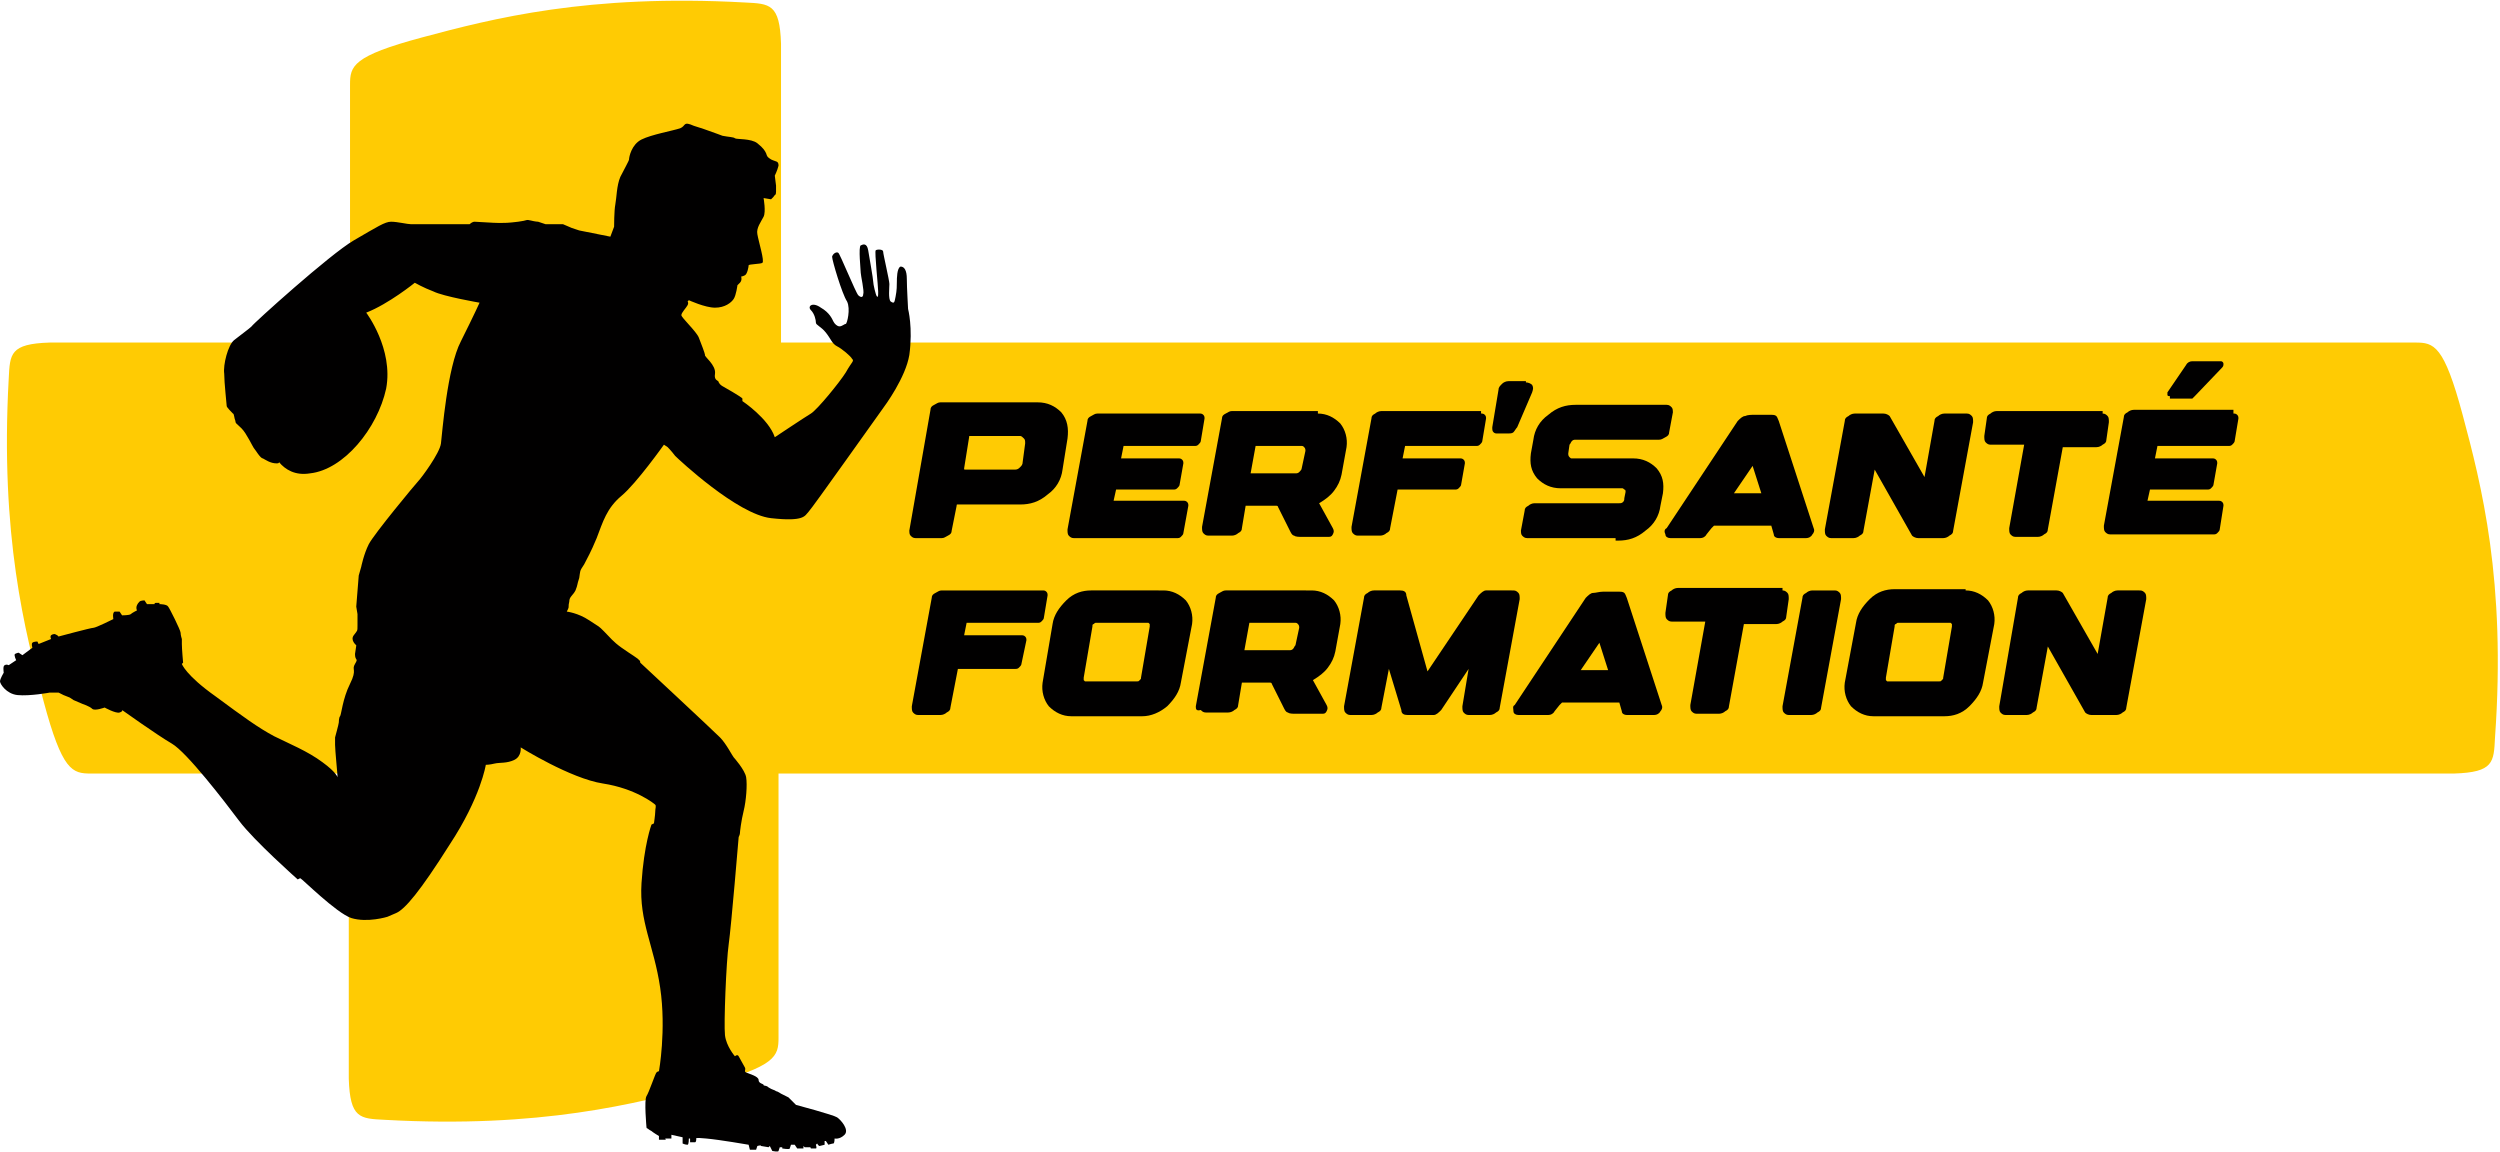 <?xml version="1.0" encoding="utf-8"?>
<!-- Generator: Adobe Illustrator 27.5.0, SVG Export Plug-In . SVG Version: 6.00 Build 0)  -->
<svg version="1.1" id="Calque_1" xmlns="http://www.w3.org/2000/svg" xmlns:xlink="http://www.w3.org/1999/xlink" x="0px" y="0px"
	 viewBox="0 0 200.7 92.5" style="enable-background:new 0 0 200.7 92.5;" xml:space="preserve">
<style type="text/css">
	.st0{fill:#FFCB03;}
	.st1{enable-background:new    ;}
	.st2{fill:#010000;}
</style>
<g>
	<g>
		<path class="st0" d="M197.7,33.3c-1.5-5.6-2.3-5.8-3.8-5.8c-0.4,0-0.7,0-1.1,0c-3.3,0-5,0-5,0H62.7V7.1l0,0c0-1,0-2.3,0-3.6
			c-0.1-3.2-0.9-3.2-2.9-3.3C47.2-0.5,39.5,1.5,33.9,3s-5.8,2.3-5.8,3.8c0,0.1,0,0.2,0,0.3c0,3.7,0,5.7,0,5.7v14.7H7.6l0,0
			c-1,0-2.3,0-3.6,0c-3.2,0.1-3.2,0.9-3.3,2.9C0,43,2,50.7,3.5,56.3s2.3,5.8,3.8,5.8c0.1,0,0.2,0,0.3,0c3.7,0,5.7,0,5.7,0H28V82l0,0
			c0,1.2,0,2.8,0,4.6c0.1,3.2,0.9,3.2,2.9,3.3c12.5,0.7,20.2-1.3,25.8-2.8s5.8-2.3,5.8-3.8c0-0.5,0-0.9,0-1.3c0-3.1,0-4.8,0-4.8
			V62.1h130.2l0,0c1.2,0,2.7,0,4.3,0c3.2-0.1,3.2-0.9,3.3-2.9C201.2,46.6,199.2,38.9,197.7,33.3z"/>
	</g>
	<g class="st1">
		<path class="st2" d="M85.7,35.2l-0.4,2.5c-0.1,0.8-0.5,1.5-1.2,2c-0.7,0.6-1.4,0.8-2.2,0.8h-5c-0.1,0-0.1,0-0.1,0.1l-0.4,2
			c0,0.2-0.1,0.3-0.3,0.4s-0.3,0.2-0.5,0.2h-2.1c-0.2,0-0.3-0.1-0.4-0.2c-0.1-0.1-0.1-0.3-0.1-0.4l1.7-9.7c0-0.2,0.1-0.3,0.3-0.4
			s0.3-0.2,0.5-0.2h7.8c0.8,0,1.4,0.3,1.9,0.8C85.7,33.7,85.8,34.4,85.7,35.2z M82.3,35.6c0-0.2,0-0.3-0.1-0.4
			C82.1,35.1,82,35,81.9,35h-4c-0.1,0-0.1,0-0.1,0.1l-0.4,2.5c0,0.1,0,0.1,0.1,0.1h4c0.2,0,0.3-0.1,0.4-0.2c0.1-0.1,0.2-0.2,0.2-0.4
			L82.3,35.6z"/>
		<path class="st2" d="M96.3,33.2c0.1,0,0.2,0,0.3,0.1c0.1,0.1,0.1,0.2,0.1,0.3l-0.3,1.8c0,0.1-0.1,0.2-0.2,0.3
			c-0.1,0.1-0.2,0.1-0.3,0.1h-5.7c0,0,0,0,0,0l-0.2,1h4.6c0.1,0,0.2,0,0.3,0.1c0.1,0.1,0.1,0.2,0.1,0.3l-0.3,1.7
			c0,0.1-0.1,0.2-0.2,0.3c-0.1,0.1-0.2,0.1-0.3,0.1h-4.6c0,0,0,0,0,0l-0.2,0.9H95c0.1,0,0.2,0,0.3,0.1c0.1,0.1,0.1,0.2,0.1,0.3
			L95,42.8c0,0.1-0.1,0.2-0.2,0.3c-0.1,0.1-0.2,0.1-0.3,0.1h-8.3c-0.2,0-0.3-0.1-0.4-0.2c-0.1-0.1-0.1-0.3-0.1-0.5l1.6-8.7
			c0-0.2,0.1-0.3,0.3-0.4s0.3-0.2,0.5-0.2H96.3z"/>
		<path class="st2" d="M105.8,33.2c0.7,0,1.3,0.3,1.8,0.8c0.4,0.5,0.6,1.2,0.5,1.9l-0.4,2.2c-0.1,0.5-0.3,0.9-0.6,1.3
			c-0.3,0.4-0.7,0.7-1.2,1c0,0,0,0,0,0l1.1,2c0.1,0.2,0.1,0.3,0,0.5c-0.1,0.2-0.2,0.2-0.4,0.2c-0.3,0-0.7,0-1.1,0c-0.4,0-0.8,0-1,0
			s-0.5,0-0.6-0.1c-0.1,0-0.2-0.1-0.3-0.3l-1-2c0-0.1-0.1-0.1-0.2-0.1H100c0,0,0,0,0,0l-0.3,1.8c0,0.2-0.1,0.3-0.3,0.4
			c-0.1,0.1-0.3,0.2-0.5,0.2H97c-0.2,0-0.3-0.1-0.4-0.2c-0.1-0.1-0.1-0.3-0.1-0.5l1.6-8.7c0-0.2,0.1-0.3,0.3-0.4s0.3-0.2,0.5-0.2
			H105.8z M104.8,36.2c0-0.1,0-0.2-0.1-0.3c-0.1-0.1-0.1-0.1-0.3-0.1h-3.6c0,0,0,0,0,0l-0.4,2.2h3.6c0.1,0,0.2,0,0.3-0.1
			c0.1-0.1,0.2-0.2,0.2-0.3L104.8,36.2z"/>
		<path class="st2" d="M118.9,33.2c0.1,0,0.2,0,0.3,0.1s0.1,0.2,0.1,0.3l-0.3,1.8c0,0.1-0.1,0.2-0.2,0.3c-0.1,0.1-0.2,0.1-0.3,0.1
			h-5.7c0,0,0,0,0,0l-0.2,1l4.6,0c0.1,0,0.2,0,0.3,0.1s0.1,0.2,0.1,0.3l-0.3,1.7c0,0.1-0.1,0.2-0.2,0.3c-0.1,0.1-0.2,0.1-0.3,0.1
			h-4.6c0,0,0,0,0,0l-0.6,3.1c0,0.2-0.1,0.3-0.3,0.4c-0.1,0.1-0.3,0.2-0.5,0.2h-1.8c-0.2,0-0.3-0.1-0.4-0.2
			c-0.1-0.1-0.1-0.3-0.1-0.5l1.6-8.7c0-0.2,0.1-0.3,0.3-0.4c0.1-0.1,0.3-0.2,0.5-0.2H118.9z"/>
		<path class="st2" d="M122.5,30.7c0.2,0,0.4,0.1,0.5,0.2c0.1,0.2,0.1,0.3,0,0.6l-1.2,2.8c-0.1,0.1-0.2,0.3-0.3,0.4
			c-0.1,0.1-0.3,0.1-0.4,0.1h-0.9c-0.1,0-0.2,0-0.3-0.1c-0.1-0.1-0.1-0.2-0.1-0.4l0.5-3c0-0.2,0.1-0.3,0.3-0.5
			c0.1-0.1,0.3-0.2,0.5-0.2H122.5z"/>
		<path class="st2" d="M129.7,43.2h-7.1c-0.2,0-0.3-0.1-0.4-0.2s-0.1-0.3-0.1-0.4l0.3-1.6c0-0.2,0.1-0.3,0.3-0.4
			c0.1-0.1,0.3-0.2,0.5-0.2h6.8c0.1,0,0.2,0,0.3-0.1c0.1-0.1,0.1-0.2,0.1-0.3l0.1-0.5c0-0.1,0-0.2-0.1-0.2c-0.1-0.1-0.1-0.1-0.2-0.1
			h-4.9c-0.8,0-1.4-0.3-1.9-0.8c-0.5-0.6-0.6-1.2-0.5-2l0.2-1.1c0.1-0.8,0.5-1.5,1.2-2c0.7-0.6,1.4-0.8,2.2-0.8h7.3
			c0.2,0,0.3,0.1,0.4,0.2s0.1,0.3,0.1,0.4l-0.3,1.6c0,0.2-0.1,0.3-0.3,0.4s-0.3,0.2-0.5,0.2h-6.7c-0.1,0-0.2,0-0.3,0.1
			s-0.1,0.2-0.2,0.3l-0.1,0.7c0,0.1,0,0.2,0.1,0.3s0.1,0.1,0.2,0.1h4.9c0.8,0,1.4,0.3,1.9,0.8c0.5,0.6,0.6,1.2,0.5,2l-0.2,1
			c-0.1,0.8-0.5,1.5-1.2,2c-0.7,0.6-1.4,0.8-2.2,0.8H129.7z"/>
		<path class="st2" d="M142.8,33.8l2.8,8.6c0.1,0.2,0,0.4-0.1,0.5c-0.1,0.2-0.3,0.3-0.5,0.3h-2.2c-0.2,0-0.4-0.1-0.4-0.3l-0.2-0.7
			h-4.6l-0.2,0.2l-0.4,0.5c-0.1,0.2-0.3,0.3-0.5,0.3h-2.4c-0.2,0-0.4-0.1-0.4-0.3c-0.1-0.2-0.1-0.4,0.1-0.5l5.7-8.6
			c0.2-0.2,0.4-0.4,0.6-0.4c0.2-0.1,0.5-0.1,0.8-0.1c0.1,0,0.3,0,0.7,0s0.6,0,0.6,0c0.1,0,0.3,0,0.4,0.1S142.7,33.6,142.8,33.8z
			 M141.4,39.6l-0.7-2.2l-1.5,2.2H141.4z"/>
		<path class="st2" d="M157.9,33.2c0.2,0,0.3,0.1,0.4,0.2c0.1,0.1,0.1,0.3,0.1,0.5l-1.6,8.7c0,0.2-0.1,0.3-0.3,0.4
			c-0.1,0.1-0.3,0.2-0.5,0.2h-2c-0.2,0-0.4-0.1-0.5-0.2l-3-5.3c0,0,0,0,0,0c0,0,0,0,0,0v0l-0.9,4.9c0,0.2-0.1,0.3-0.3,0.4
			c-0.1,0.1-0.3,0.2-0.5,0.2h-1.8c-0.2,0-0.3-0.1-0.4-0.2c-0.1-0.1-0.1-0.3-0.1-0.5l1.6-8.7c0-0.2,0.1-0.3,0.3-0.4
			c0.1-0.1,0.3-0.2,0.5-0.2h2.3c0.2,0,0.4,0.1,0.5,0.2l2.8,4.9c0,0,0,0,0,0c0,0,0,0,0,0l0.8-4.5c0-0.2,0.1-0.3,0.3-0.4
			c0.1-0.1,0.3-0.2,0.5-0.2H157.9z"/>
		<path class="st2" d="M168.8,33.2c0.2,0,0.3,0.1,0.4,0.2c0.1,0.1,0.1,0.3,0.1,0.5l-0.2,1.4c0,0.2-0.1,0.3-0.3,0.4
			c-0.1,0.1-0.3,0.2-0.5,0.2h-2.7c0,0,0,0,0,0l-1.2,6.6c0,0.2-0.1,0.3-0.3,0.4c-0.1,0.1-0.3,0.2-0.5,0.2h-1.8
			c-0.2,0-0.3-0.1-0.4-0.2c-0.1-0.1-0.1-0.3-0.1-0.5l1.2-6.7l-2.7,0c-0.2,0-0.3-0.1-0.4-0.2c-0.1-0.1-0.1-0.3-0.1-0.5l0.2-1.4
			c0-0.2,0.1-0.3,0.3-0.4c0.1-0.1,0.3-0.2,0.5-0.2H168.8z"/>
		<path class="st2" d="M179.3,33.2c0.1,0,0.2,0,0.3,0.1s0.1,0.2,0.1,0.3l-0.3,1.8c0,0.1-0.1,0.2-0.2,0.3c-0.1,0.1-0.2,0.1-0.3,0.1
			h-5.7c0,0,0,0,0,0l-0.2,1h4.6c0.1,0,0.2,0,0.3,0.1s0.1,0.2,0.1,0.3l-0.3,1.7c0,0.1-0.1,0.2-0.2,0.3c-0.1,0.1-0.2,0.1-0.3,0.1h-4.6
			c0,0,0,0,0,0l-0.2,0.9l5.7,0c0.1,0,0.2,0,0.3,0.1c0.1,0.1,0.1,0.2,0.1,0.3l-0.3,1.9c0,0.1-0.1,0.2-0.2,0.3
			c-0.1,0.1-0.2,0.1-0.3,0.1h-8.3c-0.2,0-0.3-0.1-0.4-0.2c-0.1-0.1-0.1-0.3-0.1-0.5l1.6-8.7c0-0.2,0.1-0.3,0.3-0.4
			c0.1-0.1,0.3-0.2,0.5-0.2H179.3z M174.2,31.8c-0.1,0-0.2,0-0.2-0.1c0-0.1,0-0.2,0-0.2l1.5-2.2c0.1-0.2,0.3-0.3,0.5-0.3h2.3
			c0.1,0,0.2,0.1,0.2,0.2c0,0.1,0,0.2-0.1,0.3l-2.2,2.3c-0.1,0.1-0.1,0.1-0.2,0.2c-0.1,0-0.2,0-0.2,0s-0.1,0-0.3,0H174.2z"/>
	</g>
	<g class="st1">
		<path class="st2" d="M83.7,47.4c0.1,0,0.2,0,0.3,0.1c0.1,0.1,0.1,0.2,0.1,0.3l-0.3,1.8c0,0.1-0.1,0.2-0.2,0.3
			c-0.1,0.1-0.2,0.1-0.3,0.1h-5.7c0,0,0,0,0,0l-0.2,1l4.6,0c0.1,0,0.2,0,0.3,0.1s0.1,0.2,0.1,0.3L82,53.3c0,0.1-0.1,0.2-0.2,0.3
			s-0.2,0.1-0.3,0.1h-4.6c0,0,0,0,0,0l-0.6,3.1c0,0.2-0.1,0.3-0.3,0.4c-0.1,0.1-0.3,0.2-0.5,0.2h-1.8c-0.2,0-0.3-0.1-0.4-0.2
			c-0.1-0.1-0.1-0.3-0.1-0.5l1.6-8.7c0-0.2,0.1-0.3,0.3-0.4s0.3-0.2,0.5-0.2H83.7z"/>
		<path class="st2" d="M93.4,47.4c0.7,0,1.3,0.3,1.8,0.8c0.4,0.5,0.6,1.2,0.5,1.9l-0.9,4.7c-0.1,0.7-0.5,1.3-1.1,1.9
			c-0.6,0.5-1.3,0.8-2,0.8H86c-0.7,0-1.3-0.3-1.8-0.8c-0.4-0.5-0.6-1.2-0.5-1.9l0.8-4.7c0.1-0.7,0.5-1.3,1.1-1.9s1.3-0.8,2-0.8H93.4
			z M87,54.4c0,0.1,0,0.1,0,0.2c0,0,0.1,0.1,0.1,0.1h4.2c0.1,0,0.1,0,0.2-0.1c0.1-0.1,0.1-0.1,0.1-0.2l0.7-4.1c0-0.1,0-0.1,0-0.2
			c0,0-0.1-0.1-0.1-0.1H88c-0.1,0-0.1,0-0.2,0.1c-0.1,0-0.1,0.1-0.1,0.2L87,54.4z"/>
		<path class="st2" d="M105.3,47.4c0.7,0,1.3,0.3,1.8,0.8c0.4,0.5,0.6,1.2,0.5,1.9l-0.4,2.2c-0.1,0.5-0.3,0.9-0.6,1.3
			c-0.3,0.4-0.7,0.7-1.2,1c0,0,0,0,0,0l1.1,2c0.1,0.2,0.1,0.3,0,0.5c-0.1,0.2-0.2,0.2-0.4,0.2c-0.3,0-0.7,0-1.1,0c-0.4,0-0.8,0-1,0
			s-0.5,0-0.6-0.1c-0.1,0-0.2-0.1-0.3-0.3l-1-2c0-0.1-0.1-0.1-0.2-0.1h-2.2c0,0,0,0,0,0l-0.3,1.8c0,0.2-0.1,0.3-0.3,0.4
			c-0.1,0.1-0.3,0.2-0.5,0.2h-1.8c-0.2,0-0.3-0.1-0.4-0.2C96,57.1,96,56.9,96,56.7l1.6-8.7c0-0.2,0.1-0.3,0.3-0.4s0.3-0.2,0.5-0.2
			H105.3z M104.3,50.4c0-0.1,0-0.2-0.1-0.3c-0.1-0.1-0.1-0.1-0.3-0.1h-3.6c0,0,0,0,0,0l-0.4,2.2h3.6c0.1,0,0.2,0,0.3-0.1
			c0.1-0.1,0.1-0.2,0.2-0.3L104.3,50.4z"/>
		<path class="st2" d="M121.5,47.4c0.2,0,0.3,0.1,0.4,0.2c0.1,0.1,0.1,0.3,0.1,0.5l-1.6,8.7c0,0.2-0.1,0.3-0.3,0.4
			c-0.1,0.1-0.3,0.2-0.5,0.2h-1.7c-0.2,0-0.3-0.1-0.4-0.2c-0.1-0.1-0.1-0.3-0.1-0.5l0.5-3l-2.2,3.3c-0.2,0.2-0.4,0.4-0.6,0.4H113
			c-0.3,0-0.5-0.1-0.5-0.4l-1-3.3l-0.6,3.1c0,0.2-0.1,0.3-0.3,0.4c-0.1,0.1-0.3,0.2-0.5,0.2h-1.7c-0.2,0-0.3-0.1-0.4-0.2
			c-0.1-0.1-0.1-0.3-0.1-0.5l1.6-8.7c0-0.2,0.1-0.3,0.3-0.4c0.1-0.1,0.3-0.2,0.5-0.2h2.1c0.3,0,0.5,0.1,0.5,0.4l1.7,6.1c0,0,0,0,0,0
			s0,0,0,0l4.1-6.1c0.2-0.2,0.4-0.4,0.6-0.4H121.5z"/>
		<path class="st2" d="M130.6,48l2.8,8.6c0.1,0.2,0,0.4-0.1,0.5c-0.1,0.2-0.3,0.3-0.5,0.3h-2.2c-0.2,0-0.4-0.1-0.4-0.3l-0.2-0.7
			h-4.6l-0.2,0.2l-0.4,0.5c-0.1,0.2-0.3,0.3-0.5,0.3h-2.4c-0.2,0-0.4-0.1-0.4-0.3s-0.1-0.4,0.1-0.5l5.7-8.6c0.2-0.2,0.4-0.4,0.6-0.4
			s0.5-0.1,0.8-0.1c0.1,0,0.3,0,0.7,0c0.4,0,0.6,0,0.6,0c0.1,0,0.3,0,0.4,0.1S130.5,47.8,130.6,48z M129.1,53.8l-0.7-2.2l-1.5,2.2
			H129.1z"/>
		<path class="st2" d="M143.1,47.4c0.2,0,0.3,0.1,0.4,0.2c0.1,0.1,0.1,0.3,0.1,0.5l-0.2,1.4c0,0.2-0.1,0.3-0.3,0.4
			c-0.1,0.1-0.3,0.2-0.5,0.2H140c0,0,0,0,0,0l-1.2,6.6c0,0.2-0.1,0.3-0.3,0.4c-0.1,0.1-0.3,0.2-0.5,0.2h-1.8c-0.2,0-0.3-0.1-0.4-0.2
			c-0.1-0.1-0.1-0.3-0.1-0.5l1.2-6.7l-2.7,0c-0.2,0-0.3-0.1-0.4-0.2c-0.1-0.1-0.1-0.3-0.1-0.5l0.2-1.4c0-0.2,0.1-0.3,0.3-0.4
			c0.1-0.1,0.3-0.2,0.5-0.2H143.1z"/>
		<path class="st2" d="M147.3,47.4c0.2,0,0.3,0.1,0.4,0.2c0.1,0.1,0.1,0.3,0.1,0.5l-1.6,8.7c0,0.2-0.1,0.3-0.3,0.4
			c-0.1,0.1-0.3,0.2-0.5,0.2h-1.8c-0.2,0-0.3-0.1-0.4-0.2c-0.1-0.1-0.1-0.3-0.1-0.5l1.6-8.7c0-0.2,0.1-0.3,0.3-0.4
			c0.1-0.1,0.3-0.2,0.5-0.2H147.3z"/>
		<path class="st2" d="M157.8,47.4c0.7,0,1.3,0.3,1.8,0.8c0.4,0.5,0.6,1.2,0.5,1.9l-0.9,4.7c-0.1,0.7-0.5,1.3-1.1,1.9
			s-1.3,0.8-2,0.8h-5.7c-0.7,0-1.3-0.3-1.8-0.8c-0.4-0.5-0.6-1.2-0.5-1.9L149,50c0.1-0.7,0.5-1.3,1.1-1.9s1.3-0.8,2-0.8H157.8z
			 M151.4,54.4c0,0.1,0,0.1,0,0.2c0,0,0.1,0.1,0.1,0.1h4.2c0.1,0,0.1,0,0.2-0.1s0.1-0.1,0.1-0.2l0.7-4.1c0-0.1,0-0.1,0-0.2
			c0,0-0.1-0.1-0.1-0.1h-4.2c-0.1,0-0.1,0-0.2,0.1c-0.1,0-0.1,0.1-0.1,0.2L151.4,54.4z"/>
		<path class="st2" d="M171.8,47.4c0.2,0,0.3,0.1,0.4,0.2c0.1,0.1,0.1,0.3,0.1,0.5l-1.6,8.7c0,0.2-0.1,0.3-0.3,0.4
			c-0.1,0.1-0.3,0.2-0.5,0.2h-2c-0.2,0-0.4-0.1-0.5-0.2l-3-5.3c0,0,0,0,0,0c0,0,0,0,0,0v0l-0.9,4.9c0,0.2-0.1,0.3-0.3,0.4
			c-0.1,0.1-0.3,0.2-0.5,0.2H161c-0.2,0-0.3-0.1-0.4-0.2c-0.1-0.1-0.1-0.3-0.1-0.5L162,48c0-0.2,0.1-0.3,0.3-0.4
			c0.1-0.1,0.3-0.2,0.5-0.2h2.3c0.2,0,0.4,0.1,0.5,0.2l2.8,4.9c0,0,0,0,0,0c0,0,0,0,0,0l0.8-4.5c0-0.2,0.1-0.3,0.3-0.4
			c0.1-0.1,0.3-0.2,0.5-0.2H171.8z"/>
	</g>
	<path class="st2" d="M72.9,24.8c0-0.1-0.1-1.7-0.1-2.4c0-0.7-0.2-1-0.5-1c-0.3,0.1-0.3,1-0.3,1.2c0,0.3,0,0.7-0.1,1.2
		s-0.1,0.6-0.4,0.4c-0.2-0.2-0.1-1.1-0.1-1.4s-0.5-2.4-0.5-2.6s-0.5-0.2-0.6-0.1s0.2,2.9,0.2,3.3c0,0.3,0,0.5-0.1,0.4
		s-0.3-1-0.3-1.2s-0.3-1.9-0.4-2.5s-0.4-0.5-0.6-0.4s0,2,0,2.2s0.3,1.5,0.2,1.7c0,0.3-0.2,0.3-0.4,0.1c-0.2-0.2-1.5-3.4-1.6-3.4
		c-0.1-0.1-0.4,0-0.5,0.3c0,0.3,0.8,3,1.2,3.6c0.3,0.6,0,1.8-0.1,1.8s-0.3,0.2-0.5,0.2S67,26,66.9,25.8s-0.3-0.7-1-1.1
		c-0.7-0.5-1.1-0.1-0.8,0.2c0.3,0.3,0.4,0.8,0.4,1s0.4,0.3,0.8,0.8s0.5,0.9,0.9,1.1s1.1,0.8,1.2,1c0.2,0.2,0,0.2-0.5,1.1
		c-0.5,0.8-2.3,3-2.8,3.3s-2.9,1.9-2.9,1.9c-0.5-1.5-2.6-2.9-2.6-2.9s0-0.1,0-0.2S58,31,58,31s-0.2-0.1-0.3-0.3
		c0-0.2-0.4-0.1-0.3-0.7c0.1-0.7-0.9-1.4-0.8-1.5c0-0.1-0.3-0.9-0.5-1.4s-1.4-1.6-1.4-1.8c0-0.2,0.4-0.6,0.5-0.8
		c0.1-0.2,0-0.3,0-0.3l0.1-0.1c0,0,1.3,0.6,2.1,0.6s1.3-0.4,1.5-0.7c0.2-0.3,0.3-1.1,0.3-1.1s0,0,0.2-0.2s0.1-0.5,0.1-0.5
		s0.1,0,0.3-0.1s0.3-0.7,0.3-0.8c0-0.1,1-0.1,1.1-0.2c0.2-0.1-0.3-1.7-0.4-2.3c-0.1-0.5,0.3-1,0.5-1.4s0-1.5,0-1.5l0.6,0.1
		c0,0,0.1-0.1,0.2-0.2c0.1-0.2,0.2-0.1,0.2-0.4c0-0.3,0-0.5,0-0.5l-0.1-0.8c0,0,0.2-0.4,0.3-0.8c0-0.4-0.2-0.3-0.6-0.5
		c-0.3-0.2-0.3-0.2-0.4-0.5c-0.1-0.2-0.2-0.4-0.7-0.8c-0.5-0.4-1.7-0.3-1.8-0.4s-0.5-0.1-1-0.2c-0.5-0.2-0.3-0.1-1.1-0.4
		c-0.8-0.3-0.3-0.1-1.2-0.4c-0.9-0.4-0.6,0-1.1,0.2c-0.6,0.2-2.3,0.5-3.1,0.9s-1,1.4-1,1.6c0,0.1-0.4,0.8-0.7,1.4
		c-0.3,0.7-0.3,1.7-0.4,2.2c-0.1,0.5-0.1,1.8-0.1,1.8L49,19l-2.5-0.5l-0.6-0.2L45.2,18h-0.9h-0.5l-0.6-0.2c0,0-0.2,0-0.6-0.1
		c-0.4-0.1-0.2,0-1,0.1s-1.1,0.1-1.5,0.1c-0.5,0-1.8-0.1-2-0.1S37.7,18,37.7,18s-4.4,0-4.7,0s-1.1-0.2-1.6-0.2s-1.1,0.4-3,1.5
		s-8.1,6.7-8.2,6.9c-0.2,0.2-0.9,0.7-1.4,1.1s-0.9,2-0.8,2.7c0,0.7,0.2,2.5,0.2,2.6s0.4,0.5,0.5,0.6c0.1,0,0.1,0.4,0.2,0.6
		c0,0.2,0.1,0.2,0.5,0.6c0.4,0.4,0.9,1.5,1,1.6s0.5,0.8,0.7,0.8c0.2,0.1,0.6,0.4,1.1,0.4c0.1,0,0.2,0,0.2-0.1
		c0.5,0.6,1.3,1.1,2.5,0.9c2.7-0.3,5.4-3.6,6.1-6.8c0.6-3.2-1.6-6.1-1.6-6.1c1.8-0.7,3.9-2.4,3.9-2.4s0.7,0.4,1.5,0.7
		c0.8,0.4,3.7,0.9,3.7,0.9s-0.4,0.9-1.5,3.1c-1.1,2.1-1.5,7.4-1.6,8.2s-1.6,2.8-1.8,3s-3.6,4.3-4,5.1S29,45.5,29,45.5l-0.2,0.7
		l-0.2,2.5l0.1,0.6c0,0,0,0.4,0,0.9s0,0.4-0.3,0.8s0.2,0.8,0.2,0.8s0,0.1-0.1,0.7c0,0.6,0.3,0.3,0,0.8s0.2,0.4-0.4,1.6
		c-0.6,1.2-0.7,2.5-0.8,2.6c-0.1,0.1-0.1,0.5-0.1,0.5c0,0.1-0.3,1.2-0.3,1.2v0.2c0,0,0,0,0,0.4s0.2,2.4,0.2,2.6c0,0-0.1-0.4-1.2-1.2
		c-1.2-0.9-2.7-1.5-3.9-2.1c-1.3-0.7-2.4-1.5-4.7-3.2c-2.4-1.7-2.7-2.6-2.7-2.6l0.1-0.1c0,0-0.1-1.1-0.1-1.5s0-0.4,0-0.4
		s-0.1-0.3-0.1-0.5s-0.9-2-1-2.1c-0.1-0.2-0.7-0.2-0.7-0.2v-0.1c0,0-0.2,0-0.3,0s-0.1,0.1-0.1,0.1h-0.6l-0.2-0.3c0,0-0.3,0-0.4,0.1
		C10.8,48.7,11,49,11,49s-0.4,0.2-0.5,0.3s-0.7,0.1-0.7,0.1l-0.2-0.3c0,0-0.2,0-0.4,0c-0.2,0.1-0.1,0.6-0.1,0.6s-1.4,0.7-1.6,0.7
		s-2.8,0.7-2.8,0.7L4.6,51l-0.2-0.1c0,0-0.2,0-0.3,0.1s0,0.3,0,0.3l-1,0.4L3,51.5c0,0-0.3,0-0.4,0.1c-0.1,0.1,0,0.4,0,0.4l-0.8,0.6
		l-0.3-0.2c0,0-0.1,0-0.3,0.1C1.1,52.6,1.3,53,1.3,53l-0.6,0.4c0,0-0.2-0.1-0.3,0c-0.2,0-0.1,0.6-0.1,0.6S0,54.5,0,54.7
		s0.5,1,1.4,1.1c1,0.1,2.6-0.2,2.6-0.2h0.7l0.4,0.2L5.6,56l0.3,0.2l0.7,0.3c0,0,0.6,0.2,0.8,0.4c0.2,0.2,1-0.1,1-0.1
		s0.9,0.5,1.2,0.4S9.8,57,9.8,57s2.8,2,4,2.7s4.2,4.6,5.4,6.2s4.7,4.7,4.7,4.7l0.2-0.1c0.1,0,2.9,2.8,4.1,3.2
		c1.3,0.4,2.9-0.1,2.9-0.1s0,0,0.7-0.3s1.9-1.7,4.3-5.5c2.5-3.8,2.9-6.4,2.9-6.4s0.3,0,0.7-0.1s1,0,1.6-0.3s0.5-1,0.5-1
		s4,2.5,6.6,2.9s4.1,1.6,4.2,1.7c0.1,0.1,0,0.3,0,0.6c0,0.2-0.1,0.9-0.1,0.9l-0.2,0.1c0,0-0.6,1.6-0.8,4.7s1,5,1.5,8.4
		S52.9,86,52.9,86s-0.1,0-0.2,0.1c-0.1,0.1-0.6,1.6-0.8,1.9s0,2.5,0,2.5c0,0.1,0.1,0.1,0.1,0.1s0.1,0.1,0.3,0.2
		c0.1,0.1,0.6,0.4,0.6,0.4v0.3c0,0,0.4,0,0.5,0s0-0.1,0-0.1s0.4,0,0.5,0v-0.3l0.9,0.2v0.5c0,0,0.2,0.1,0.4,0.1
		c0.1,0,0.1-0.5,0.1-0.5h0.1v0.3h0.4c0.1,0,0.1-0.3,0.1-0.3s-0.2-0.1,0.8,0c1.1,0.1,3.4,0.5,3.4,0.5l0.1,0.4c0,0,0.4,0,0.5,0
		l0.1-0.3c0,0,0.3-0.1,0.3,0l0.6,0.1l0.1-0.1l0.2,0.4c0,0,0.5,0.1,0.5,0l0.1-0.3h0.2v0.1c0,0,0.6,0.1,0.6,0l0.1-0.3h0.3l0.2,0.3h0.5
		V92l0.1,0.1c0,0,0.3,0,0.4,0s0-0.1,0-0.1l0.1,0.2h0.4c0.1,0,0-0.3,0-0.3l0.1-0.1c0,0,0.1,0.2,0.2,0.2l0.4-0.1v-0.3h0.1l0.2,0.3
		c0,0,0.3-0.1,0.4-0.1s0.1-0.4,0.1-0.4s0.4,0.1,0.8-0.3s-0.3-1.2-0.6-1.4c-0.3-0.2-3.3-1-3.3-1l-0.1-0.1l-0.3-0.3l-0.2-0.2l-0.6-0.3
		c0,0-0.3-0.2-0.4-0.2c-0.1-0.1-0.3-0.1-0.6-0.3c-0.2-0.2-0.4-0.1-0.4-0.2s-0.4-0.1-0.4-0.4s-0.8-0.5-1-0.6s0-0.2-0.1-0.4
		c-0.1-0.2-0.4-0.7-0.5-0.9c-0.1-0.2-0.3,0-0.3,0s-0.7-0.8-0.8-1.7c-0.1-0.9,0.1-5.9,0.3-7.3s0.8-8.6,0.8-8.6s0.1-0.2,0.1-0.3
		c0-0.1,0.1-1,0.3-1.8s0.3-2.1,0.2-2.7s-1-1.6-1-1.6c-0.1-0.1-0.6-1.1-1.1-1.6c-0.6-0.6-6.4-6-6.4-6s0-0.2-0.1-0.2
		c0-0.1-0.7-0.5-1.4-1s-0.9-0.8-1.4-1.3s-0.3-0.3-1.2-0.9c-0.9-0.6-1.8-0.7-1.8-0.7s0,0,0.1-0.2s0-0.2,0.1-0.6
		c0-0.4,0.3-0.5,0.5-0.9c0.2-0.5,0.1-0.4,0.3-1c0.1-0.6,0-0.5,0.4-1.1c0.3-0.6,0.5-0.9,1-2.1c0.5-1.3,0.8-2.4,2-3.4s3.4-4.1,3.4-4.1
		l0.3,0.2c0,0,0.3,0.3,0.6,0.7c0.3,0.3,5,4.7,7.7,5c2.7,0.3,2.7-0.2,3-0.5s5.6-7.8,5.9-8.2s1.9-2.6,2.2-4.4
		C73.3,26.3,72.9,24.8,72.9,24.8z"/>
</g>
</svg>
